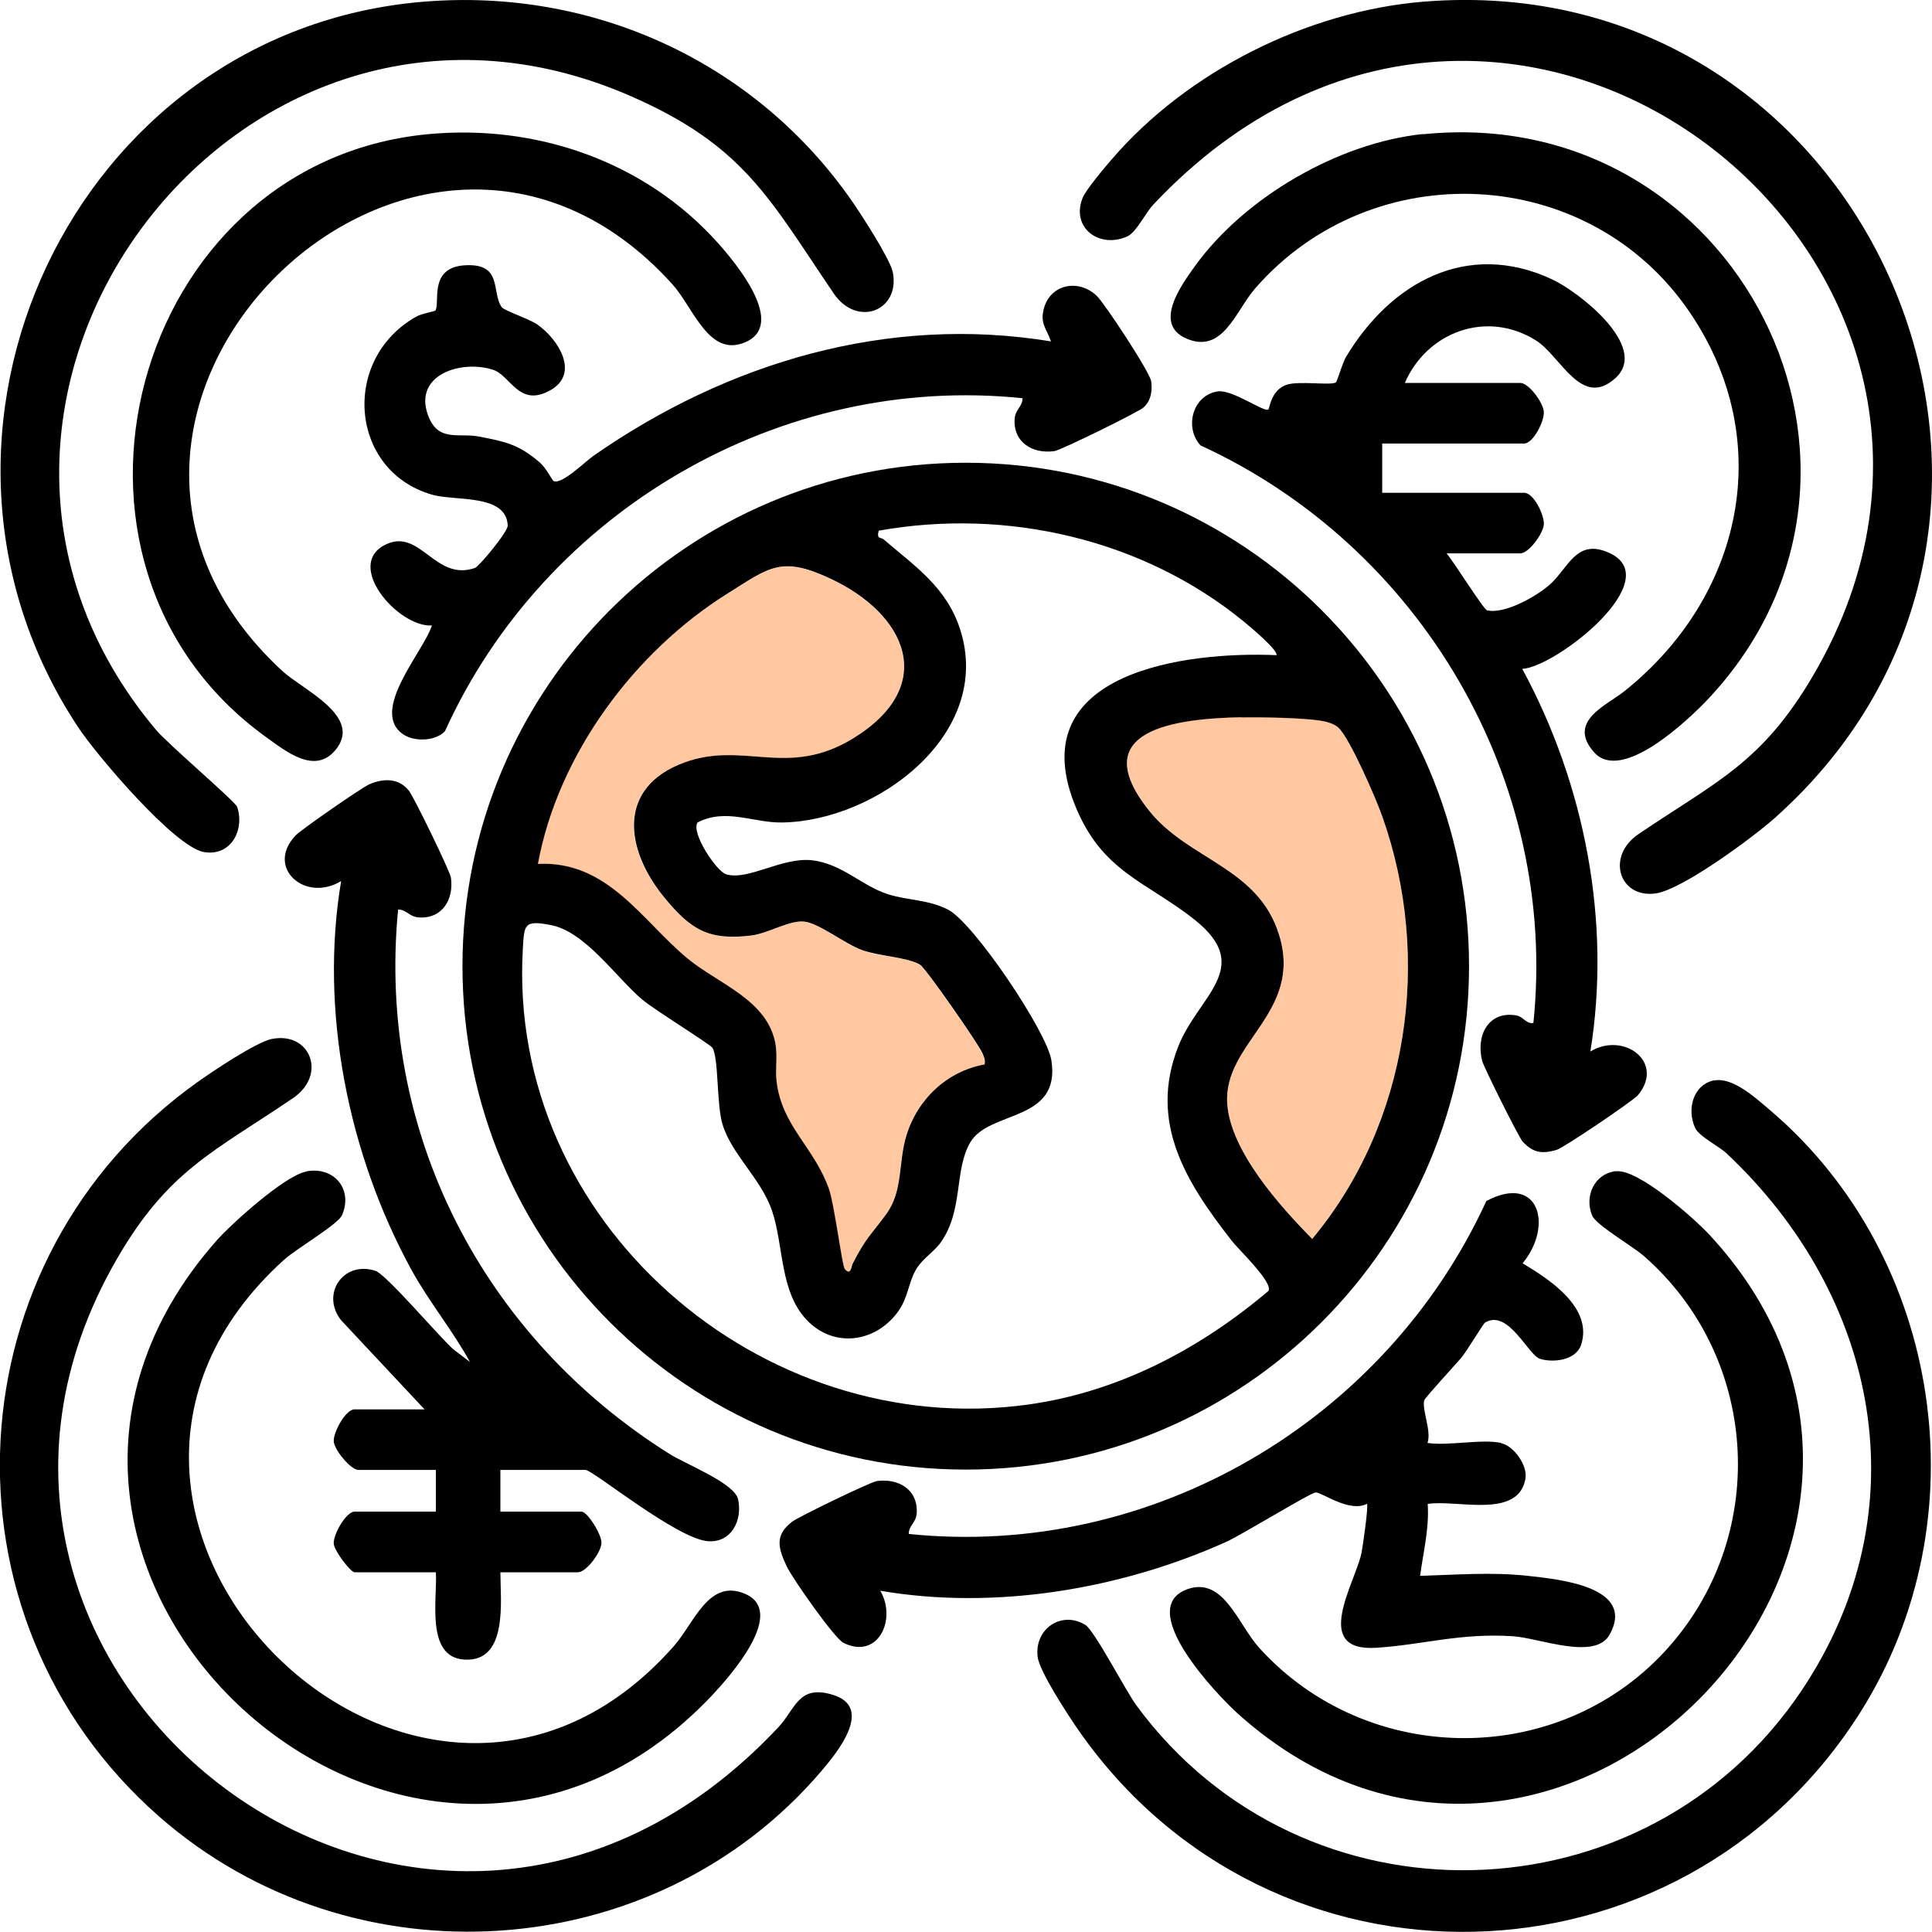 <svg xmlns="http://www.w3.org/2000/svg" width="35" height="35" viewBox="0 0 35 35" fill="none"><g clip-path="url(#clip0_588_1001)"><path d="M26.613 17.503C26.613 22.54 22.532 26.623 17.495 26.623C12.46 26.623 8.378 22.54 8.378 17.503C8.378 12.466 12.46 8.383 17.495 8.383C22.532 8.383 26.613 12.466 26.613 17.503ZM23.119 11.878C23.197 11.81 22.619 11.331 22.535 11.262C20.71 9.767 18.235 9.198 15.919 9.614C15.876 9.773 15.957 9.729 16.006 9.77C16.569 10.255 17.144 10.631 17.393 11.399C18.005 13.293 15.885 14.873 14.172 14.9C13.647 14.91 13.153 14.633 12.637 14.9C12.512 15.081 12.976 15.784 13.156 15.839C13.554 15.958 14.172 15.522 14.713 15.585C15.254 15.647 15.615 16.051 16.087 16.2C16.448 16.315 16.818 16.294 17.178 16.48C17.645 16.726 18.966 18.688 19.047 19.21C19.221 20.336 17.921 20.106 17.576 20.697C17.284 21.2 17.455 21.915 17.048 22.5C16.92 22.683 16.709 22.799 16.591 23.004C16.448 23.259 16.454 23.511 16.261 23.772C15.854 24.322 15.105 24.428 14.614 23.912C14.123 23.395 14.2 22.568 13.986 21.934C13.784 21.346 13.252 20.914 13.088 20.364C12.979 20 13.022 19.176 12.907 18.983C12.867 18.918 11.841 18.284 11.636 18.109C11.154 17.702 10.604 16.875 9.973 16.757C9.497 16.667 9.497 16.744 9.472 17.183C9.18 22.136 13.787 26.116 18.624 25.445C20.259 25.218 21.736 24.44 22.979 23.386C23.069 23.231 22.435 22.637 22.305 22.466C21.484 21.412 20.809 20.339 21.341 18.968C21.701 18.041 22.727 17.534 21.652 16.67C20.76 15.958 19.945 15.802 19.457 14.543C18.543 12.177 21.478 11.797 23.125 11.869L23.119 11.878ZM17.837 19.285C17.853 19.207 17.828 19.151 17.8 19.083C17.738 18.93 16.771 17.537 16.666 17.475C16.439 17.341 15.935 17.323 15.624 17.214C15.313 17.105 14.835 16.72 14.564 16.695C14.294 16.67 13.918 16.909 13.613 16.947C12.839 17.043 12.515 16.841 12.043 16.269C11.325 15.401 11.16 14.266 12.4 13.812C13.485 13.417 14.269 14.104 15.459 13.374C17.001 12.425 16.432 11.123 15.024 10.473C14.148 10.068 13.933 10.28 13.181 10.752C11.49 11.81 10.109 13.672 9.746 15.65C11.011 15.585 11.63 16.679 12.456 17.363C13.016 17.826 13.918 18.116 14.051 18.924C14.088 19.154 14.042 19.375 14.07 19.593C14.166 20.401 14.748 20.78 15.015 21.53C15.117 21.813 15.257 22.932 15.304 22.988C15.416 23.119 15.422 22.938 15.447 22.892C15.696 22.407 15.77 22.385 16.056 21.993C16.364 21.573 16.271 21.054 16.42 20.572C16.619 19.916 17.157 19.403 17.841 19.282L17.837 19.285ZM22.488 12.994C21.307 13.019 19.637 13.215 20.822 14.692C21.534 15.581 22.796 15.712 23.172 16.937C23.61 18.355 22.152 18.884 22.233 20C22.295 20.858 23.191 21.856 23.772 22.444C25.522 20.342 25.951 17.363 25.043 14.795C24.931 14.475 24.459 13.386 24.251 13.187C24.163 13.103 24.02 13.072 23.902 13.053C23.554 13.004 22.858 12.991 22.488 12.998V12.994Z" fill="black"></path><path d="M26.206 10.025C26.318 10.149 26.877 11.042 26.939 11.057C27.263 11.132 27.857 10.793 28.093 10.575C28.413 10.28 28.562 9.757 29.137 10.009C30.235 10.485 28.183 12.089 27.577 12.117C28.708 14.204 29.193 16.692 28.811 19.049C29.417 18.682 30.169 19.244 29.672 19.841C29.588 19.941 28.317 20.802 28.195 20.833C27.928 20.908 27.776 20.883 27.586 20.684C27.518 20.613 26.884 19.341 26.852 19.223C26.734 18.772 26.955 18.308 27.468 18.395C27.602 18.417 27.642 18.554 27.779 18.532C28.233 14.129 25.733 9.897 21.748 8.069C21.45 7.743 21.605 7.152 22.068 7.09C22.323 7.055 22.904 7.472 22.976 7.419C23.004 7.397 23.023 7.062 23.315 6.968C23.548 6.897 24.108 6.987 24.201 6.928C24.223 6.915 24.319 6.573 24.387 6.461C25.195 5.118 26.576 4.344 28.114 5.059C28.596 5.283 29.886 6.281 29.268 6.847C28.649 7.413 28.276 6.452 27.828 6.169C26.939 5.609 25.855 6.007 25.45 6.937H27.543C27.692 6.937 27.959 7.292 27.968 7.463C27.978 7.634 27.773 8.035 27.611 8.035H25.04V8.927H27.611C27.785 8.927 27.978 9.331 27.968 9.499C27.959 9.667 27.692 10.025 27.543 10.025H26.206Z" fill="black"></path><path d="M7.688 25.529L6.18 23.918C5.807 23.448 6.214 22.833 6.802 23.022C6.994 23.085 7.933 24.188 8.204 24.437L8.514 24.674C8.194 24.092 7.768 23.579 7.448 22.994C6.31 20.908 5.785 18.318 6.18 15.961C5.53 16.359 4.8 15.718 5.356 15.134C5.456 15.028 6.556 14.266 6.693 14.207C6.948 14.098 7.224 14.092 7.408 14.325C7.498 14.437 8.151 15.78 8.169 15.899C8.225 16.29 8.014 16.648 7.588 16.62C7.408 16.608 7.37 16.477 7.212 16.477C6.823 20.501 8.744 24.216 12.13 26.34C12.422 26.524 13.305 26.869 13.37 27.158C13.457 27.537 13.249 27.957 12.82 27.92C12.251 27.87 10.737 26.629 10.607 26.629H9.065V27.385H10.538C10.638 27.385 10.905 27.799 10.896 27.957C10.886 28.128 10.619 28.483 10.47 28.483H9.065C9.065 28.992 9.211 30.115 8.412 30.065C7.703 30.022 7.927 28.958 7.896 28.483H6.422C6.354 28.483 6.052 28.094 6.046 27.963C6.037 27.792 6.273 27.385 6.422 27.385H7.896V26.629H6.491C6.36 26.629 6.056 26.272 6.046 26.11C6.037 25.948 6.261 25.532 6.422 25.532H7.691L7.688 25.529Z" fill="black"></path><path d="M27.201 26.147C27.421 26.194 27.673 26.542 27.636 26.782C27.512 27.528 26.392 27.161 25.864 27.245C25.895 27.687 25.783 28.116 25.727 28.548C26.386 28.529 27.023 28.476 27.679 28.548C28.239 28.61 29.644 28.744 29.159 29.614C28.895 30.087 27.891 29.674 27.409 29.642C26.451 29.58 25.789 29.795 24.934 29.851C23.753 29.928 24.546 28.688 24.664 28.137C24.686 28.032 24.795 27.273 24.764 27.242C24.453 27.41 23.952 27.037 23.837 27.037C23.744 27.037 22.485 27.814 22.202 27.938C20.29 28.794 18.024 29.173 15.947 28.818C16.252 29.338 15.904 30.075 15.279 29.761C15.117 29.68 14.356 28.595 14.256 28.383C14.098 28.05 14.026 27.814 14.353 27.565C14.468 27.478 15.767 26.847 15.885 26.831C16.277 26.776 16.634 26.987 16.607 27.413C16.594 27.593 16.463 27.631 16.463 27.789C20.865 28.243 25.096 25.746 26.927 21.757C27.885 21.25 28.143 22.211 27.583 22.886C28.068 23.175 28.864 23.691 28.643 24.363C28.55 24.642 28.143 24.692 27.9 24.617C27.683 24.552 27.328 23.71 26.905 23.958C26.871 23.977 26.573 24.478 26.476 24.593C26.374 24.714 25.817 25.317 25.802 25.367C25.755 25.538 25.936 25.917 25.861 26.141C26.249 26.197 26.843 26.063 27.198 26.141L27.201 26.147Z" fill="black"></path><path d="M31.055 19.574C31.391 19.506 31.817 19.901 32.066 20.112C35.196 22.774 35.901 27.531 33.707 31.011C30.452 36.175 23.023 36.362 19.535 31.34C19.354 31.079 18.832 30.286 18.798 30.015C18.736 29.515 19.221 29.173 19.659 29.434C19.827 29.534 20.386 30.622 20.592 30.902C23.607 34.994 29.812 34.841 32.638 30.625C34.82 27.369 34.039 23.489 31.279 20.895C31.136 20.762 30.785 20.591 30.71 20.435C30.555 20.103 30.667 19.652 31.052 19.571L31.055 19.574Z" fill="black"></path><path d="M29.274 21.219C29.669 21.169 30.682 22.061 30.971 22.372C36.197 28.019 28.161 36.185 22.432 31.051C22.043 30.703 20.523 29.108 21.536 28.781C22.174 28.579 22.432 29.431 22.808 29.848C24.785 32.037 28.304 32.043 30.253 29.813C32.068 27.736 31.851 24.555 29.771 22.746C29.578 22.578 28.919 22.195 28.845 22.024C28.696 21.673 28.882 21.262 29.274 21.216V21.219Z" fill="black"></path><path d="M17.837 19.285C17.153 19.406 16.615 19.919 16.416 20.575C16.27 21.057 16.36 21.576 16.053 21.996C15.767 22.388 15.692 22.407 15.443 22.895C15.418 22.945 15.412 23.125 15.3 22.991C15.254 22.935 15.111 21.816 15.011 21.533C14.744 20.784 14.166 20.404 14.066 19.596C14.041 19.378 14.088 19.157 14.048 18.927C13.914 18.116 13.012 17.826 12.453 17.366C11.626 16.682 11.007 15.588 9.742 15.653C10.106 13.675 11.489 11.813 13.177 10.756C13.93 10.283 14.147 10.072 15.021 10.476C16.429 11.126 16.998 12.428 15.456 13.377C14.265 14.111 13.482 13.42 12.397 13.815C11.153 14.269 11.321 15.404 12.04 16.272C12.515 16.844 12.838 17.043 13.609 16.95C13.917 16.912 14.284 16.673 14.561 16.698C14.837 16.723 15.307 17.105 15.621 17.217C15.935 17.329 16.435 17.341 16.662 17.478C16.768 17.54 17.735 18.933 17.797 19.086C17.825 19.157 17.846 19.21 17.834 19.288L17.837 19.285Z" fill="#FF6B00" fill-opacity="0.37"></path><path d="M10.028 8.713C10.165 8.794 10.613 8.352 10.753 8.256C13.174 6.57 16.078 5.697 19.04 6.185C18.956 5.945 18.835 5.858 18.913 5.581C19.037 5.143 19.541 5.05 19.867 5.358C20.01 5.494 20.837 6.747 20.856 6.912C20.878 7.086 20.85 7.261 20.716 7.382C20.629 7.463 19.218 8.156 19.103 8.172C18.711 8.228 18.353 8.016 18.381 7.59C18.394 7.41 18.524 7.372 18.524 7.214C14.138 6.76 9.873 9.251 8.061 13.246C7.893 13.427 7.52 13.439 7.318 13.312C6.668 12.898 7.685 11.791 7.824 11.331C7.209 11.368 6.214 10.214 7.004 9.857C7.619 9.577 7.887 10.538 8.605 10.289C8.676 10.264 9.205 9.633 9.198 9.518C9.171 8.94 8.241 9.083 7.824 8.961C6.326 8.526 6.174 6.499 7.545 5.734C7.638 5.681 7.874 5.641 7.884 5.628C7.983 5.51 7.75 4.857 8.406 4.807C9.121 4.757 8.894 5.292 9.09 5.566C9.136 5.628 9.59 5.777 9.736 5.88C10.109 6.141 10.51 6.763 9.973 7.068C9.397 7.394 9.254 6.797 8.922 6.695C8.347 6.517 7.489 6.791 7.753 7.519C7.933 8.016 8.303 7.839 8.67 7.907C9.152 8.001 9.394 8.047 9.777 8.377C9.889 8.473 10.007 8.7 10.025 8.713H10.028Z" fill="black"></path><path d="M22.488 12.994C22.858 12.988 23.554 13.001 23.902 13.05C24.017 13.066 24.163 13.1 24.25 13.184C24.456 13.386 24.928 14.475 25.043 14.792C25.954 17.36 25.522 20.336 23.772 22.441C23.19 21.853 22.295 20.855 22.233 19.997C22.152 18.881 23.61 18.355 23.172 16.934C22.796 15.712 21.534 15.578 20.822 14.689C19.64 13.212 21.31 13.016 22.488 12.991V12.994Z" fill="#FF6B00" fill-opacity="0.37"></path><path d="M25.78 0.031C33.896 -0.637 38.224 9.425 32.14 14.829C31.742 15.18 30.477 16.116 29.995 16.185C29.333 16.278 29.09 15.513 29.681 15.112C31.092 14.154 31.913 13.831 32.846 12.239C37.241 4.748 27.291 -3.103 20.89 3.71C20.756 3.853 20.585 4.204 20.43 4.279C19.929 4.512 19.401 4.139 19.609 3.594C19.668 3.439 20.01 3.038 20.138 2.889C21.505 1.297 23.678 0.205 25.78 0.031Z" fill="black"></path><path d="M25.78 2.432C31.468 1.853 34.838 8.526 30.94 12.668C30.573 13.056 29.376 14.188 28.879 13.629C28.381 13.069 29.103 12.78 29.423 12.525C31.562 10.821 32.199 7.991 30.61 5.656C28.786 2.969 24.863 2.786 22.739 5.224C22.382 5.634 22.155 6.421 21.49 6.132C20.88 5.867 21.412 5.149 21.651 4.816C22.55 3.573 24.247 2.587 25.78 2.428V2.432Z" fill="black"></path><path d="M7.672 0.031C10.756 -0.224 13.7 1.129 15.45 3.666C15.615 3.905 16.128 4.698 16.174 4.932C16.311 5.628 15.528 5.942 15.102 5.314C13.933 3.591 13.473 2.631 11.412 1.735C4.306 -1.359 -2.136 7.301 2.82 13.215C3.04 13.479 4.265 14.521 4.296 14.617C4.439 15.043 4.175 15.522 3.69 15.435C3.155 15.336 1.744 13.672 1.418 13.178C-2.098 7.873 1.337 0.553 7.672 0.031Z" fill="black"></path><path d="M7.741 2.432C9.708 2.242 11.679 2.92 13.004 4.4C13.324 4.757 14.259 5.874 13.501 6.2C12.842 6.483 12.565 5.578 12.183 5.152C7.576 0.05 0.047 7.481 5.114 12.155C5.487 12.5 6.587 12.979 6.074 13.591C5.698 14.042 5.167 13.601 4.815 13.349C0.442 10.196 2.384 2.951 7.741 2.432Z" fill="black"></path><path d="M4.924 18.822C5.617 18.682 5.934 19.468 5.307 19.894C3.88 20.864 3.05 21.194 2.117 22.808C-2.223 30.314 7.725 38.078 14.098 31.294C14.415 30.955 14.464 30.507 15.096 30.706C15.835 30.939 15.158 31.757 14.884 32.08C11.863 35.628 6.379 35.976 2.882 32.907C-1.246 29.285 -0.88 22.78 3.575 19.605C3.845 19.412 4.638 18.881 4.921 18.822H4.924Z" fill="black"></path><path d="M5.543 21.222C6.047 21.122 6.401 21.542 6.196 22.015C6.124 22.18 5.369 22.621 5.148 22.82C-0.015 27.481 7.623 35.022 12.211 29.817C12.578 29.4 12.839 28.591 13.498 28.874C14.263 29.204 13.218 30.373 12.901 30.712C7.495 36.434 -1.327 28.442 3.917 22.481C4.2 22.161 5.154 21.303 5.543 21.225V21.222Z" fill="black"></path></g><defs><clipPath id="clip0_588_1001"><rect width="35" height="35" fill="white"></rect></clipPath></defs></svg>